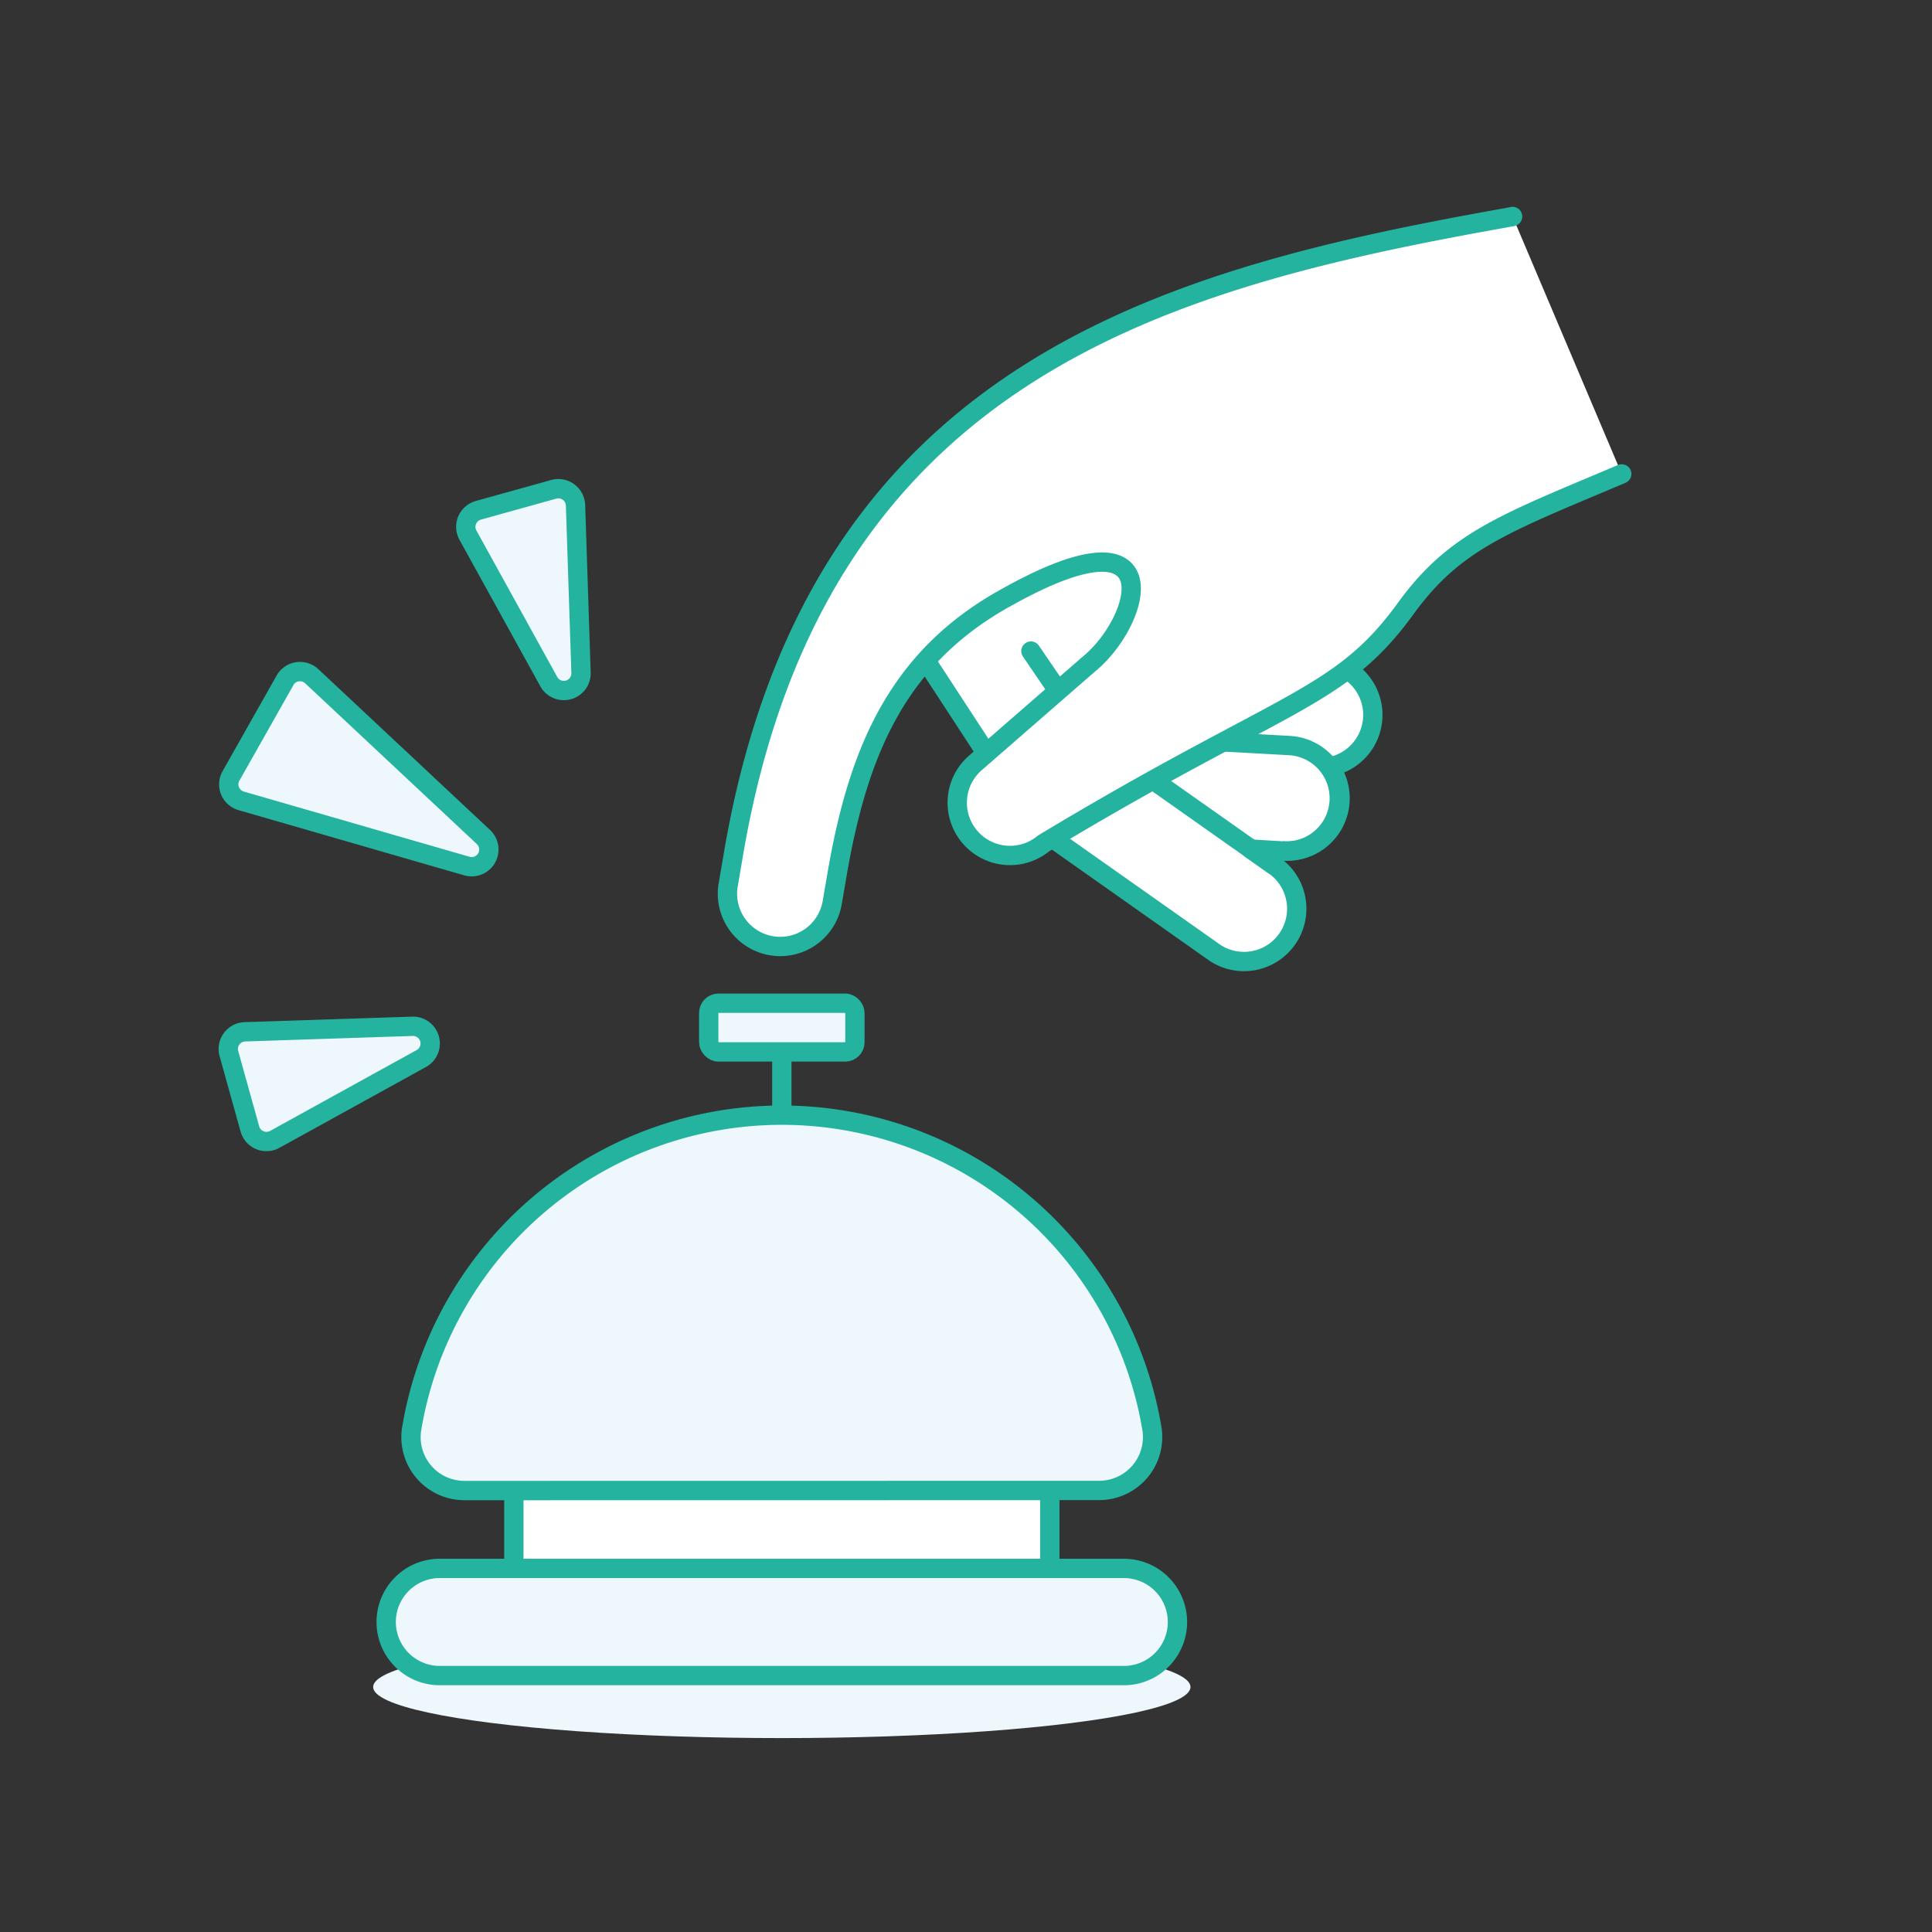 <?xml version="1.0" encoding="UTF-8"?> <svg xmlns="http://www.w3.org/2000/svg" viewBox="0 0 100 100"><rect x="0" y="0" width="100" height="100" fill="#333333" stroke="none"/><defs><style> .a { fill: #f0f2ff; } .b, .d { fill: #EDF7FC; } .c, .f { fill: #fff; } .c, .d, .e { stroke: #23B39F; stroke-linecap: round; stroke-linejoin: round; } .e { fill: none; } </style></defs><title>reception-ring-1--hotel-spa-check-in-service-CALL-COUNTER-bell-ATTENTION-RECEPTION-CUSTOMER-HAND</title><g><g><g><ellipse class="b" cx="40.467" cy="87.319" rx="21.153" ry="2.644"></ellipse><rect class="c" x="26.597" y="77.145" width="27.741" height="4.035"></rect><path class="d" d="M60.652,82.714a2.773,2.773,0,0,1-2.481,4.014H22.763a2.774,2.774,0,0,1,0-5.548H58.171A2.774,2.774,0,0,1,60.652,82.714Z"></path><line class="e" x1="40.467" y1="57.727" x2="40.467" y2="54.448"></line><path class="d" d="M56.87,77.145A2.765,2.765,0,0,0,59.632,74,19.422,19.422,0,0,0,21.3,74a2.764,2.764,0,0,0,2.761,3.15Z"></path><rect class="d" x="36.684" y="51.926" width="7.566" height="2.522" rx="0.5"></rect></g><g><g><path class="c" d="M62.847,49.289l-8.576-6.048A6.339,6.339,0,0,1,52.8,41.663l-5.19-7.945c-1.245-.852.312-1.257,1.164-2.5s4.778-5.011,6.022-4.159l10.774,7.6h0l2.38-.359a2.73,2.73,0,0,1,.87,5.389,2.732,2.732,0,0,1-2.339,4.361l-1.732-.1,1.182.833a2.731,2.731,0,0,1-3.086,4.507Z"></path><path class="e" d="M63.313,38.4l3.472.192a2.731,2.731,0,0,1-.3,5.453"></path><line class="e" x1="59.679" y1="40.373" x2="65.933" y2="44.783"></line><line class="e" x1="54.765" y1="35.76" x2="53.36" y2="33.7"></line></g><path class="f" d="M83.94,24.53,78.292,11.205l-.024.01c-17.554,3.114-36.048,7.7-40.321,33.09L37.7,45.753a2.731,2.731,0,1,0,5.383.921l.249-1.447c1.1-6.4,3.161-11.252,8.841-14.35,8.535-4.759,6.948,1.273,4.138,3.538l-5.832,5.078a2.731,2.731,0,0,0,3.535,4.163c12.428-7.486,15.308-7.419,18.736-12.147C75.308,27.98,77.87,27.1,83.94,24.53Z"></path><path class="e" d="M78.292,11.205l-.024.01c-17.554,3.114-36.048,7.7-40.321,33.09L37.7,45.753a2.731,2.731,0,1,0,5.383.921l.249-1.447c1.1-6.4,3.161-11.252,8.841-14.35,8.535-4.759,6.948,1.273,4.138,3.538l-5.832,5.078a2.731,2.731,0,0,0,3.535,4.163c12.428-7.486,15.308-7.419,18.736-12.147C75.308,27.98,77.87,27.1,83.94,24.53"></path></g><g><path class="d" d="M30.074,34.822a.89.89,0,0,1-1.669.459L24.22,27.7a.89.89,0,0,1,.541-1.287l3.9-1.086a.89.89,0,0,1,1.128.828Z"></path><path class="d" d="M21.347,53.121a.89.89,0,0,1,.459,1.669l-7.585,4.184a.889.889,0,0,1-1.287-.54l-1.086-3.9a.89.89,0,0,1,.828-1.128Z"></path><path class="d" d="M25.029,43.329a.89.89,0,0,1-.855,1.5l-11.69-3.377a.889.889,0,0,1-.528-1.292l2.8-4.953A.89.89,0,0,1,16.135,35Z"></path></g></g></g></svg> 